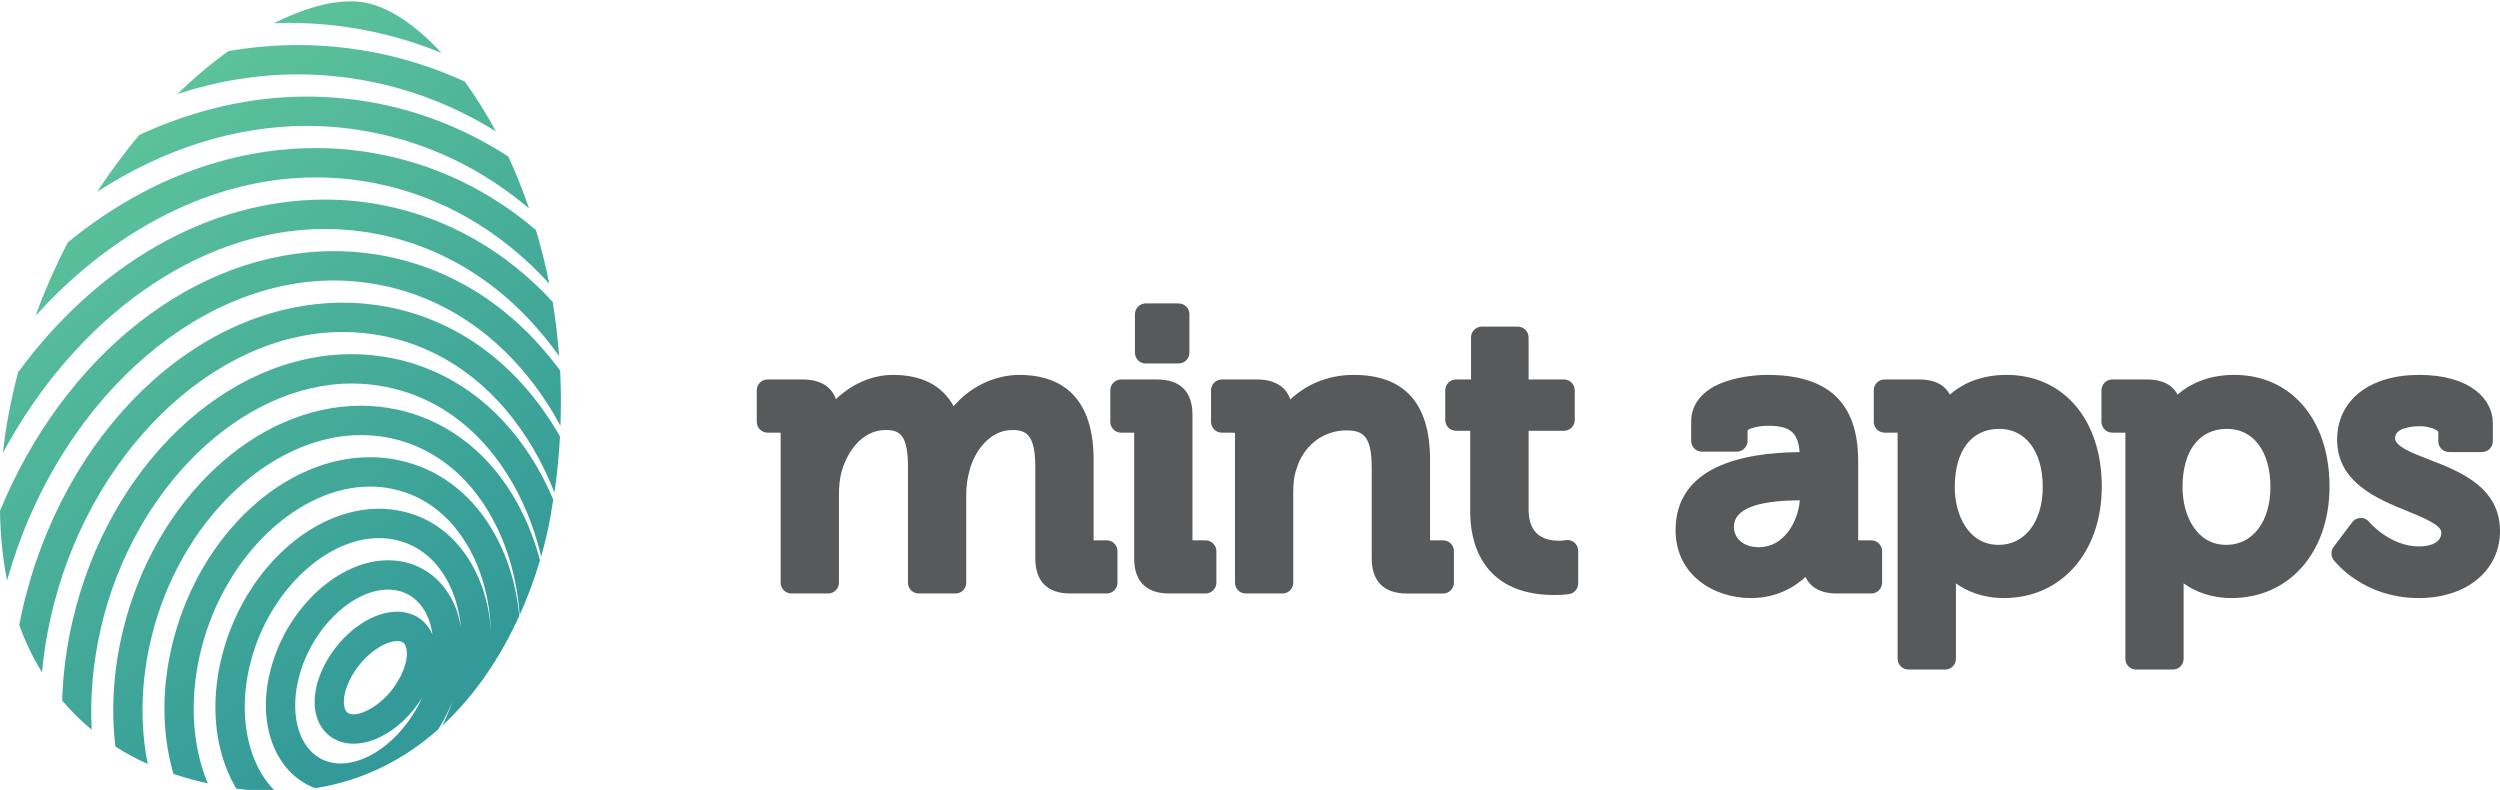 <?xml version="1.0" encoding="utf-8"?>
<!-- Generator: Adobe Illustrator 16.0.0, SVG Export Plug-In . SVG Version: 6.00 Build 0)  -->
<!DOCTYPE svg PUBLIC "-//W3C//DTD SVG 1.1//EN" "http://www.w3.org/Graphics/SVG/1.1/DTD/svg11.dtd">
<svg version="1.1" id="Layer_1" xmlns="http://www.w3.org/2000/svg" xmlns:xlink="http://www.w3.org/1999/xlink" x="0px" y="0px"
	 width="269px" height="85px" viewBox="0 0 269 85" enable-background="new 0 0 269 85" xml:space="preserve">
<g>
	<g>
		<defs>
			<path id="SVGID_1_" d="M37.629,76.804c-0.176-0.057-0.373-0.159-0.507-0.518c-0.254-0.658-0.181-2.036,0.847-3.749
				c1.345-2.229,3.475-3.563,4.763-3.563c0.153,0,0.297,0.02,0.424,0.058c0.174,0.062,0.376,0.166,0.507,0.522
				c0.252,0.659,0.174,2.035-0.854,3.746c-1.334,2.238-3.502,3.564-4.768,3.564C37.89,76.864,37.751,76.843,37.629,76.804
				 M35.499,82.007c-1.583-0.39-2.461-1.521-2.916-2.396c-1.115-2.139-1.09-5.218,0.057-8.241c1.716-4.523,5.639-7.928,9.113-7.928
				c0.404,0,0.798,0.043,1.164,0.139c1.583,0.391,2.456,1.518,2.915,2.392c0.361,0.688,0.59,1.489,0.713,2.338
				c-0.465-1.115-1.313-1.929-2.439-2.281c-0.433-0.14-0.898-0.212-1.374-0.212c-2.633,0-5.624,2.046-7.454,5.09
				c-1.366,2.273-1.778,4.702-1.103,6.493c0.439,1.184,1.334,2.044,2.509,2.415c0.429,0.139,0.893,0.205,1.375,0.205
				c2.595,0,5.552-2.001,7.381-4.991c-1.856,4.111-5.511,7.118-8.778,7.118C36.263,82.146,35.865,82.104,35.499,82.007
				 M18.738,68.553c-1.384,5.123-1.379,10.244-0.076,14.715c1.164,0.396,2.395,0.73,3.691,1.024
				c-1.782-4.302-2.012-9.591-0.58-14.914c2.622-9.704,10.376-17.021,18.041-17.021c0.839,0,1.681,0.086,2.492,0.263
				c3.242,0.701,5.967,2.728,7.867,5.861c1.619,2.662,2.503,5.876,2.646,9.319c-0.181-2.608-0.883-5.047-2.087-7.134
				c-1.727-2.987-4.292-4.939-7.419-5.641c-0.826-0.192-1.675-0.284-2.533-0.284c-6.992,0-13.962,6.174-16.572,14.672
				c-1.696,5.536-1.291,11.089,1.112,15.256c0.035,0.061,0.082,0.125,0.119,0.186c1.447,0.192,2.843,0.292,4.191,0.292
				c-0.596-0.586-1.133-1.271-1.586-2.06c-1.939-3.357-2.249-8.117-0.827-12.739C29.393,63.247,35.229,57.9,40.781,57.9
				c0.632,0,1.247,0.066,1.836,0.204c2.254,0.51,4.119,1.94,5.387,4.146c0.878,1.517,1.405,3.329,1.603,5.281
				c-0.186-1.08-0.5-2.104-0.983-3.021c-1.068-2.051-2.827-3.472-4.945-3.995c-0.622-0.154-1.266-0.23-1.925-0.23
				c-4.792,0-9.858,4.188-12.053,9.954c-1.49,3.92-1.459,7.863,0.098,10.836c0.925,1.777,2.361,3.075,4.108,3.733
				c5.253-0.819,9.657-3.138,13.253-6.338c0.592-0.933,1.098-1.946,1.506-3.005c-0.3,0.903-0.661,1.78-1.069,2.615
				c3.546-3.287,6.291-7.437,8.276-11.809c-0.329-3.451-1.34-6.684-3.009-9.434c-2.363-3.896-5.785-6.418-9.895-7.302
				c-1.035-0.228-2.095-0.34-3.154-0.34C30.631,49.196,21.769,57.34,18.738,68.553"/>
		</defs>
		<clipPath id="SVGID_2_">
			<use xlink:href="#SVGID_1_"  overflow="visible"/>
		</clipPath>
		
			<linearGradient id="SVGID_3_" gradientUnits="userSpaceOnUse" x1="-106.558" y1="46.156" x2="-105.285" y2="46.156" gradientTransform="matrix(-40.18 -49.796 -49.796 40.18 -1940.126 -7085.684)">
			<stop  offset="0" style="stop-color:#339A99"/>
			<stop  offset="1" style="stop-color:#66CC9A"/>
		</linearGradient>
		<polygon clip-path="url(#SVGID_2_)" fill="url(#SVGID_3_)" points="32.543,104.036 -0.154,63.373 40.682,30.308 73.38,70.969 		
			"/>
	</g>
	<g>
		<defs>
			<path id="SVGID_4_" d="M7.817,66.766c-0.679,2.891-1.04,5.781-1.125,8.615c0.937,1.113,1.994,2.162,3.171,3.13
				c-0.179-3.573,0.146-7.297,1.014-11.026c3.489-14.942,15.091-26.218,26.994-26.218c1.276,0,2.549,0.13,3.795,0.387
				c5.216,1.072,9.656,4.272,12.836,9.256c1.712,2.676,2.952,5.712,3.728,8.969c0.408-1.444,0.743-2.875,0.997-4.274
				c0.113-0.623,0.212-1.234,0.306-1.848c-0.673-1.596-1.469-3.116-2.378-4.55c-3.65-5.717-8.784-9.401-14.858-10.647
				c-1.451-0.294-2.941-0.451-4.425-0.451C24.328,38.107,11.683,50.167,7.817,66.766"/>
		</defs>
		<clipPath id="SVGID_5_">
			<use xlink:href="#SVGID_4_"  overflow="visible"/>
		</clipPath>
		
			<linearGradient id="SVGID_6_" gradientUnits="userSpaceOnUse" x1="-106.558" y1="46.111" x2="-105.285" y2="46.111" gradientTransform="matrix(-40.18 -49.796 -49.796 40.18 -1940.126 -7085.684)">
			<stop  offset="0" style="stop-color:#339A99"/>
			<stop  offset="1" style="stop-color:#66CC9A"/>
		</linearGradient>
		<polygon clip-path="url(#SVGID_5_)" fill="url(#SVGID_6_)" points="27.53,104.425 -12.983,54.04 38.696,12.196 79.208,62.579 		
			"/>
	</g>
	<g>
		<defs>
			<path id="SVGID_7_" d="M37.667,0.147c-2.343,0.009-5.171,0.816-8.21,2.36c0.537-0.02,1.085-0.046,1.627-0.046
				c2.775,0,5.562,0.269,8.285,0.799c2.82,0.55,5.538,1.367,8.132,2.437c-2.791-3.041-5.665-4.933-8.21-5.411
				c-0.492-0.092-1.018-0.138-1.568-0.138H37.667z"/>
		</defs>
		<clipPath id="SVGID_8_">
			<use xlink:href="#SVGID_7_"  overflow="visible"/>
		</clipPath>
		
			<linearGradient id="SVGID_9_" gradientUnits="userSpaceOnUse" x1="-106.55" y1="45.488" x2="-105.279" y2="45.488" gradientTransform="matrix(-40.18 -49.796 -49.796 40.18 -1940.751 -7084.875)">
			<stop  offset="0" style="stop-color:#339A99"/>
			<stop  offset="1" style="stop-color:#66CC9A"/>
		</linearGradient>
		<polygon clip-path="url(#SVGID_8_)" fill="url(#SVGID_9_)" points="36.572,14.544 26.754,2.335 40.386,-8.702 50.203,3.508 		"/>
	</g>
	<g>
		<defs>
			<path id="SVGID_10_" d="M13.275,67.661c-1.064,4.312-1.344,8.625-0.858,12.674c1.076,0.681,2.229,1.312,3.479,1.87
				c-0.862-4.29-0.744-9.025,0.434-13.776c3.052-12.323,12.733-21.615,22.513-21.615c1.061,0,2.12,0.109,3.148,0.323
				c4.229,0.892,7.813,3.503,10.35,7.558c2.062,3.294,3.264,7.245,3.573,11.49c0.873-1.941,1.608-3.931,2.187-5.9
				c-0.693-2.615-1.723-5.07-3.092-7.266c-3.01-4.804-7.29-7.904-12.377-8.969c-1.245-0.261-2.511-0.394-3.789-0.394
				C27.473,43.656,16.723,53.756,13.275,67.661"/>
		</defs>
		<clipPath id="SVGID_11_">
			<use xlink:href="#SVGID_10_"  overflow="visible"/>
		</clipPath>
		
			<linearGradient id="SVGID_12_" gradientUnits="userSpaceOnUse" x1="-106.556" y1="46.137" x2="-105.282" y2="46.137" gradientTransform="matrix(-40.18 -49.796 -49.796 40.18 -1939.938 -7085.684)">
			<stop  offset="0" style="stop-color:#339A99"/>
			<stop  offset="1" style="stop-color:#66CC9A"/>
		</linearGradient>
		<polygon clip-path="url(#SVGID_11_)" fill="url(#SVGID_12_)" points="30.139,104.846 -6.842,58.857 39.895,21.016 76.874,67.002 
					"/>
	</g>
	<g>
		<defs>
			<path id="SVGID_13_" d="M1.944,40.063c-0.393,1.522-0.752,3.073-1.045,4.669c-0.242,1.289-0.44,2.634-0.589,4.002
				C8.075,34.296,21.258,24.636,34.96,24.636c1.918,0,3.841,0.191,5.724,0.566c7.749,1.54,14.46,6.062,19.478,13.113
				c-0.153-1.997-0.381-3.951-0.696-5.841c-5.02-5.438-11.208-8.987-18.172-10.375c-2.076-0.416-4.208-0.624-6.333-0.624
				C22.296,21.476,10.338,28.608,1.944,40.063"/>
		</defs>
		<clipPath id="SVGID_14_">
			<use xlink:href="#SVGID_13_"  overflow="visible"/>
		</clipPath>
		
			<linearGradient id="SVGID_15_" gradientUnits="userSpaceOnUse" x1="-106.558" y1="45.918" x2="-105.285" y2="45.918" gradientTransform="matrix(-40.18 -49.796 -49.796 40.18 -1940.126 -7085.684)">
			<stop  offset="0" style="stop-color:#339A99"/>
			<stop  offset="1" style="stop-color:#66CC9A"/>
		</linearGradient>
		<polygon clip-path="url(#SVGID_14_)" fill="url(#SVGID_15_)" points="23.912,78.086 -12.966,32.226 36.56,-7.875 73.438,37.986 		
			"/>
	</g>
	<g>
		<defs>
			<path id="SVGID_16_" d="M2.356,65.865c-0.104,0.461-0.19,0.924-0.277,1.392c0.634,1.769,1.441,3.476,2.435,5.088
				c0.182-1.923,0.48-3.853,0.914-5.795c3.91-17.57,17.443-30.829,31.477-30.829c1.483,0,2.982,0.156,4.431,0.446
				c6.213,1.263,11.507,5.043,15.327,10.944c1.185,1.831,2.177,3.812,2.994,5.897c0.3-2.05,0.49-4.062,0.599-6.044
				c-0.31-0.533-0.621-1.062-0.955-1.574c-4.285-6.628-10.283-10.89-17.34-12.314c-1.658-0.339-3.359-0.509-5.056-0.509
				C21.175,32.567,6.647,46.572,2.356,65.865"/>
		</defs>
		<clipPath id="SVGID_17_">
			<use xlink:href="#SVGID_16_"  overflow="visible"/>
		</clipPath>
		
			<linearGradient id="SVGID_18_" gradientUnits="userSpaceOnUse" x1="-106.558" y1="46.078" x2="-105.285" y2="46.078" gradientTransform="matrix(-40.18 -49.796 -49.796 40.18 -1940.126 -7085.684)">
			<stop  offset="0" style="stop-color:#339A99"/>
			<stop  offset="1" style="stop-color:#66CC9A"/>
		</linearGradient>
		<polygon clip-path="url(#SVGID_17_)" fill="url(#SVGID_18_)" points="25.02,100.877 -17.295,48.252 37.315,4.035 79.629,56.66 		
			"/>
	</g>
	<g>
		<defs>
			<path id="SVGID_19_" d="M14.972,14.532c-1.567,1.874-3.087,3.913-4.519,6.109c7.092-4.607,14.853-7.094,22.569-7.094
				c2.349,0,4.704,0.235,7.005,0.686c6.244,1.224,11.941,4.009,16.899,8.192c-0.672-1.966-1.422-3.832-2.235-5.582
				c-4.294-2.788-9.008-4.721-14.056-5.712c-2.506-0.487-5.064-0.736-7.613-0.736C26.914,10.394,20.797,11.826,14.972,14.532"/>
		</defs>
		<clipPath id="SVGID_20_">
			<use xlink:href="#SVGID_19_"  overflow="visible"/>
		</clipPath>
		
			<linearGradient id="SVGID_21_" gradientUnits="userSpaceOnUse" x1="-106.558" y1="45.693" x2="-105.285" y2="45.693" gradientTransform="matrix(-40.18 -49.796 -49.796 40.18 -1940.126 -7085.684)">
			<stop  offset="0" style="stop-color:#339A99"/>
			<stop  offset="1" style="stop-color:#66CC9A"/>
		</linearGradient>
		<polygon clip-path="url(#SVGID_20_)" fill="url(#SVGID_21_)" points="28.78,45.216 4.594,15.138 38.601,-12.396 62.786,17.682 		
			"/>
	</g>
	<g>
		<defs>
			<path id="SVGID_22_" d="M24.571,5.499c-1.825,1.313-3.666,2.854-5.483,4.609c4.259-1.382,8.616-2.104,12.962-2.104
				c2.56,0,5.138,0.251,7.65,0.739c4.876,0.957,9.458,2.775,13.654,5.402C52.3,12.162,51.166,10.374,50,8.768
				c-3.082-1.405-6.322-2.463-9.698-3.122c-2.709-0.529-5.485-0.799-8.252-0.799C29.554,4.847,27.053,5.074,24.571,5.499"/>
		</defs>
		<clipPath id="SVGID_23_">
			<use xlink:href="#SVGID_22_"  overflow="visible"/>
		</clipPath>
		
			<linearGradient id="SVGID_24_" gradientUnits="userSpaceOnUse" x1="-106.558" y1="45.594" x2="-105.284" y2="45.594" gradientTransform="matrix(-40.18 -49.796 -49.796 40.18 -1940.126 -7085.684)">
			<stop  offset="0" style="stop-color:#339A99"/>
			<stop  offset="1" style="stop-color:#66CC9A"/>
		</linearGradient>
		<polygon clip-path="url(#SVGID_23_)" fill="url(#SVGID_24_)" points="32.6,30.948 14.559,8.513 39.841,-11.959 57.883,10.479 		
			"/>
	</g>
	<g>
		<defs>
			<path id="SVGID_25_" d="M7.295,26.086c-1.283,2.473-2.457,5.102-3.465,7.891c8.344-9.231,19.088-14.888,30.164-14.888
				c2.131,0,4.27,0.21,6.364,0.625c7.175,1.415,13.56,5.123,18.745,10.814c-0.394-2.003-0.885-3.925-1.438-5.777
				c-4.869-4.151-10.516-6.912-16.697-8.134c-2.296-0.454-4.639-0.684-6.974-0.684C24.37,15.934,15.133,19.649,7.295,26.086"/>
		</defs>
		<clipPath id="SVGID_26_">
			<use xlink:href="#SVGID_25_"  overflow="visible"/>
		</clipPath>
		
			<linearGradient id="SVGID_27_" gradientUnits="userSpaceOnUse" x1="-106.559" y1="45.805" x2="-105.285" y2="45.805" gradientTransform="matrix(-40.18 -49.796 -49.796 40.18 -1940.126 -7085.684)">
			<stop  offset="0" style="stop-color:#339A99"/>
			<stop  offset="1" style="stop-color:#66CC9A"/>
		</linearGradient>
		<polygon clip-path="url(#SVGID_26_)" fill="url(#SVGID_27_)" points="25.626,61.081 -4.955,23.048 37.308,-11.172 67.891,26.859 
					"/>
	</g>
	<g>
		<defs>
			<path id="SVGID_28_" d="M0,54.961c0.031,2.499,0.269,5.031,0.759,7.498C5.955,43.854,20.621,30.18,35.932,30.18
				c1.708,0,3.412,0.173,5.077,0.504c7.195,1.442,13.358,5.811,17.811,12.624c0.532,0.809,1.018,1.649,1.483,2.502
				c0.072-2.009,0.066-3.996-0.03-5.935c-4.824-6.562-11.226-10.803-18.648-12.288c-1.867-0.372-3.784-0.564-5.692-0.564
				C20.88,27.022,6.88,38.3,0,54.961"/>
		</defs>
		<clipPath id="SVGID_29_">
			<use xlink:href="#SVGID_28_"  overflow="visible"/>
		</clipPath>
		
			<linearGradient id="SVGID_30_" gradientUnits="userSpaceOnUse" x1="-106.556" y1="46.017" x2="-105.284" y2="46.017" gradientTransform="matrix(-40.18 -49.796 -49.796 40.18 -1939.938 -7085.684)">
			<stop  offset="0" style="stop-color:#339A99"/>
			<stop  offset="1" style="stop-color:#66CC9A"/>
		</linearGradient>
		<polygon clip-path="url(#SVGID_29_)" fill="url(#SVGID_30_)" points="23.809,92.067 -17.259,40.996 36.567,-2.585 77.635,48.485 
					"/>
	</g>
	<g>
		<path fill="#58595B" d="M119.08,58.142h-1.41v-8.698c0-7.523-4.333-9.105-7.966-9.105c-2.71,0-5.366,1.319-7.089,3.371
			c-1.235-2.234-3.427-3.371-6.529-3.371c-2.425,0-4.597,1.125-6.142,2.618c-0.461-1.367-1.703-2.126-3.564-2.126h-3.795
			c-0.635,0-1.156,0.523-1.156,1.162v3.398c0,0.643,0.521,1.162,1.156,1.162l1.413,0.006v16.138c0,0.643,0.522,1.162,1.156,1.162
			h3.958c0.641,0,1.158-0.52,1.158-1.162v-9.454c0-0.905,0.088-1.703,0.248-2.358c0.559-2.126,2.151-4.617,4.792-4.617
			c1.583,0,2.389,0.629,2.389,4.035v12.395c0,0.643,0.517,1.162,1.158,1.162h3.955c0.64,0,1.157-0.52,1.157-1.162v-9.454
			c0-0.932,0.104-1.725,0.326-2.499c0.005-0.016,0.005-0.029,0.005-0.039c0.527-2.139,2.196-4.438,4.626-4.438
			c1.604,0,2.472,0.648,2.472,4.035v9.774c0,2.476,1.303,3.782,3.77,3.782h3.912c0.642,0,1.159-0.52,1.159-1.162v-3.393
			C120.239,58.661,119.722,58.142,119.08,58.142"/>
		<path fill="#58595B" d="M123.278,39.109h3.54c0.647,0,1.164-0.52,1.164-1.162v-4.136c0-0.637-0.517-1.162-1.164-1.162h-3.54
			c-0.642,0-1.159,0.525-1.159,1.162v4.136C122.119,38.59,122.637,39.109,123.278,39.109"/>
		<path fill="#58595B" d="M129.721,58.142l-1.413-0.006V44.612c0-2.468-1.317-3.782-3.809-3.782h-3.873
			c-0.642,0-1.156,0.523-1.156,1.162v3.398c0,0.643,0.515,1.162,1.156,1.162l1.411,0.006v13.518c0,2.476,1.298,3.782,3.77,3.782
			h3.914c0.634,0,1.162-0.52,1.162-1.162v-3.393C130.883,58.661,130.354,58.142,129.721,58.142"/>
		<path fill="#58595B" d="M155.284,58.142l-1.412-0.006v-8.692c0-6.04-2.76-9.105-8.215-9.105c-2.962,0-5.246,1.162-6.817,2.646
			c-0.461-1.385-1.707-2.153-3.578-2.153h-3.79c-0.642,0-1.164,0.523-1.164,1.162v3.398c0,0.643,0.522,1.162,1.164,1.162
			l1.412,0.006v16.138c0,0.643,0.518,1.162,1.157,1.162h3.956c0.641,0,1.157-0.52,1.157-1.162v-9.695
			c0-1.049,0.093-1.806,0.301-2.397c0.01-0.02,0.015-0.043,0.02-0.062c0.739-2.571,2.859-4.231,5.406-4.231
			c1.806,0,2.716,0.621,2.716,4.029v9.737c0,2.476,1.307,3.782,3.774,3.782h3.913c0.636,0,1.157-0.52,1.157-1.162v-3.393
			C156.441,58.661,155.92,58.142,155.284,58.142"/>
		<path fill="#58595B" d="M168.409,58.126c0,0-0.274,0.057-0.692,0.057c-3.241,0-3.241-2.638-3.241-3.5v-8.332h3.809
			c0.642,0,1.159-0.523,1.159-1.162v-3.196c0-0.637-0.518-1.162-1.159-1.162h-3.809v-4.523c0-0.639-0.522-1.162-1.159-1.162h-3.876
			c-0.64,0-1.159,0.523-1.159,1.162v4.523h-1.612c-0.643,0-1.164,0.525-1.164,1.162v3.196c0,0.639,0.521,1.162,1.164,1.162h1.524
			v8.776c0,2.678,0.891,8.896,9.073,8.896c0.884,0,1.521-0.086,1.55-0.093c0.57-0.082,0.993-0.576,0.993-1.152v-3.518
			c0-0.353-0.161-0.678-0.43-0.901C169.112,58.142,168.75,58.05,168.409,58.126"/>
		<path fill="#58595B" d="M189.279,58.879c-1.877,0-2.71-1.102-2.71-2.197c0-1.87,2.383-2.83,7.088-2.846
			C193.493,56.066,191.988,58.879,189.279,58.879 M201.35,58.142l-1.411-0.006v-8.533c0-6.229-3.188-9.265-9.759-9.265
			c-0.596,0-2.685,0.057-4.623,0.753c-3.123,1.119-3.588,3.147-3.588,4.265v2.079c0,0.641,0.513,1.164,1.158,1.164h3.749
			c0.64,0,1.162-0.523,1.162-1.164v-1.139c0.212-0.2,1.132-0.482,2.223-0.482c2.319,0,3.206,0.687,3.377,2.834
			c-6.159,0.048-13.345,1.561-13.345,8.404c0,4.794,4.069,7.299,8.092,7.299c2.842,0,4.757-1.225,5.884-2.271
			c0.536,1.146,1.689,1.779,3.329,1.779h3.752c0.641,0,1.164-0.52,1.164-1.162v-3.393C202.514,58.661,201.99,58.142,201.35,58.142"
			/>
		<path fill="#58595B" d="M219.8,52.388c0,3.735-1.908,6.24-4.75,6.24c-3.238,0-4.717-3.211-4.717-6.197
			c0-3.938,1.79-6.287,4.794-6.287C217.965,46.144,219.8,48.595,219.8,52.388 M215.901,40.338c-2.904,0-4.863,1.049-6.101,2.117
			c-0.434-0.841-1.369-1.625-3.311-1.625h-3.714c-0.641,0-1.158,0.525-1.158,1.162v3.4c0,0.641,0.518,1.16,1.158,1.16l1.408,0.006
			v24.324c0,0.645,0.521,1.162,1.157,1.162h3.954c0.646,0,1.164-0.518,1.164-1.162v-8.108c1.172,0.833,2.857,1.576,5.158,1.576
			c6.204,0,10.535-4.933,10.535-12.002C226.153,45.165,222.034,40.338,215.901,40.338"/>
		<path fill="#58595B" d="M244.3,52.388c0,3.735-1.909,6.24-4.752,6.24c-3.235,0-4.708-3.211-4.708-6.197
			c0-3.938,1.787-6.287,4.796-6.287C242.469,46.144,244.3,48.595,244.3,52.388 M240.406,40.338c-2.91,0-4.859,1.049-6.102,2.117
			c-0.438-0.841-1.368-1.625-3.317-1.625h-3.712c-0.636,0-1.159,0.525-1.159,1.162v3.4c0,0.641,0.523,1.16,1.159,1.16l1.417,0.006
			v24.324c0,0.645,0.512,1.162,1.152,1.162h3.955c0.641,0,1.158-0.518,1.158-1.162v-8.108c1.172,0.833,2.858,1.576,5.164,1.576
			c6.204,0,10.535-4.933,10.535-12.002C250.657,45.165,246.531,40.338,240.406,40.338"/>
		<path fill="#58595B" d="M261.431,49.473c-1.83-0.705-3.721-1.431-3.721-2.324c0-1.16,1.901-1.287,2.711-1.287
			c0.983,0,1.847,0.392,1.94,0.596v1.021c0,0.642,0.518,1.16,1.163,1.16h3.547c0.636,0,1.157-0.519,1.157-1.16v-1.964
			c0-2.571-2.455-5.176-7.93-5.176c-5.36,0-8.824,2.738-8.824,6.978c0,4.6,4.358,6.379,7.542,7.673
			c1.722,0.705,3.671,1.499,3.671,2.307c0,1.39-1.83,1.499-2.389,1.499c-3.17,0-5.36-2.618-5.377-2.634
			c-0.228-0.286-0.552-0.453-0.924-0.429c-0.353,0.004-0.684,0.17-0.899,0.458l-2.002,2.658c-0.31,0.413-0.31,0.985,0,1.4
			c0.129,0.167,3.148,4.103,9.166,4.103c5.148,0,8.737-2.968,8.737-7.217C269,52.396,264.625,50.708,261.431,49.473"/>
	</g>
</g>
</svg>
